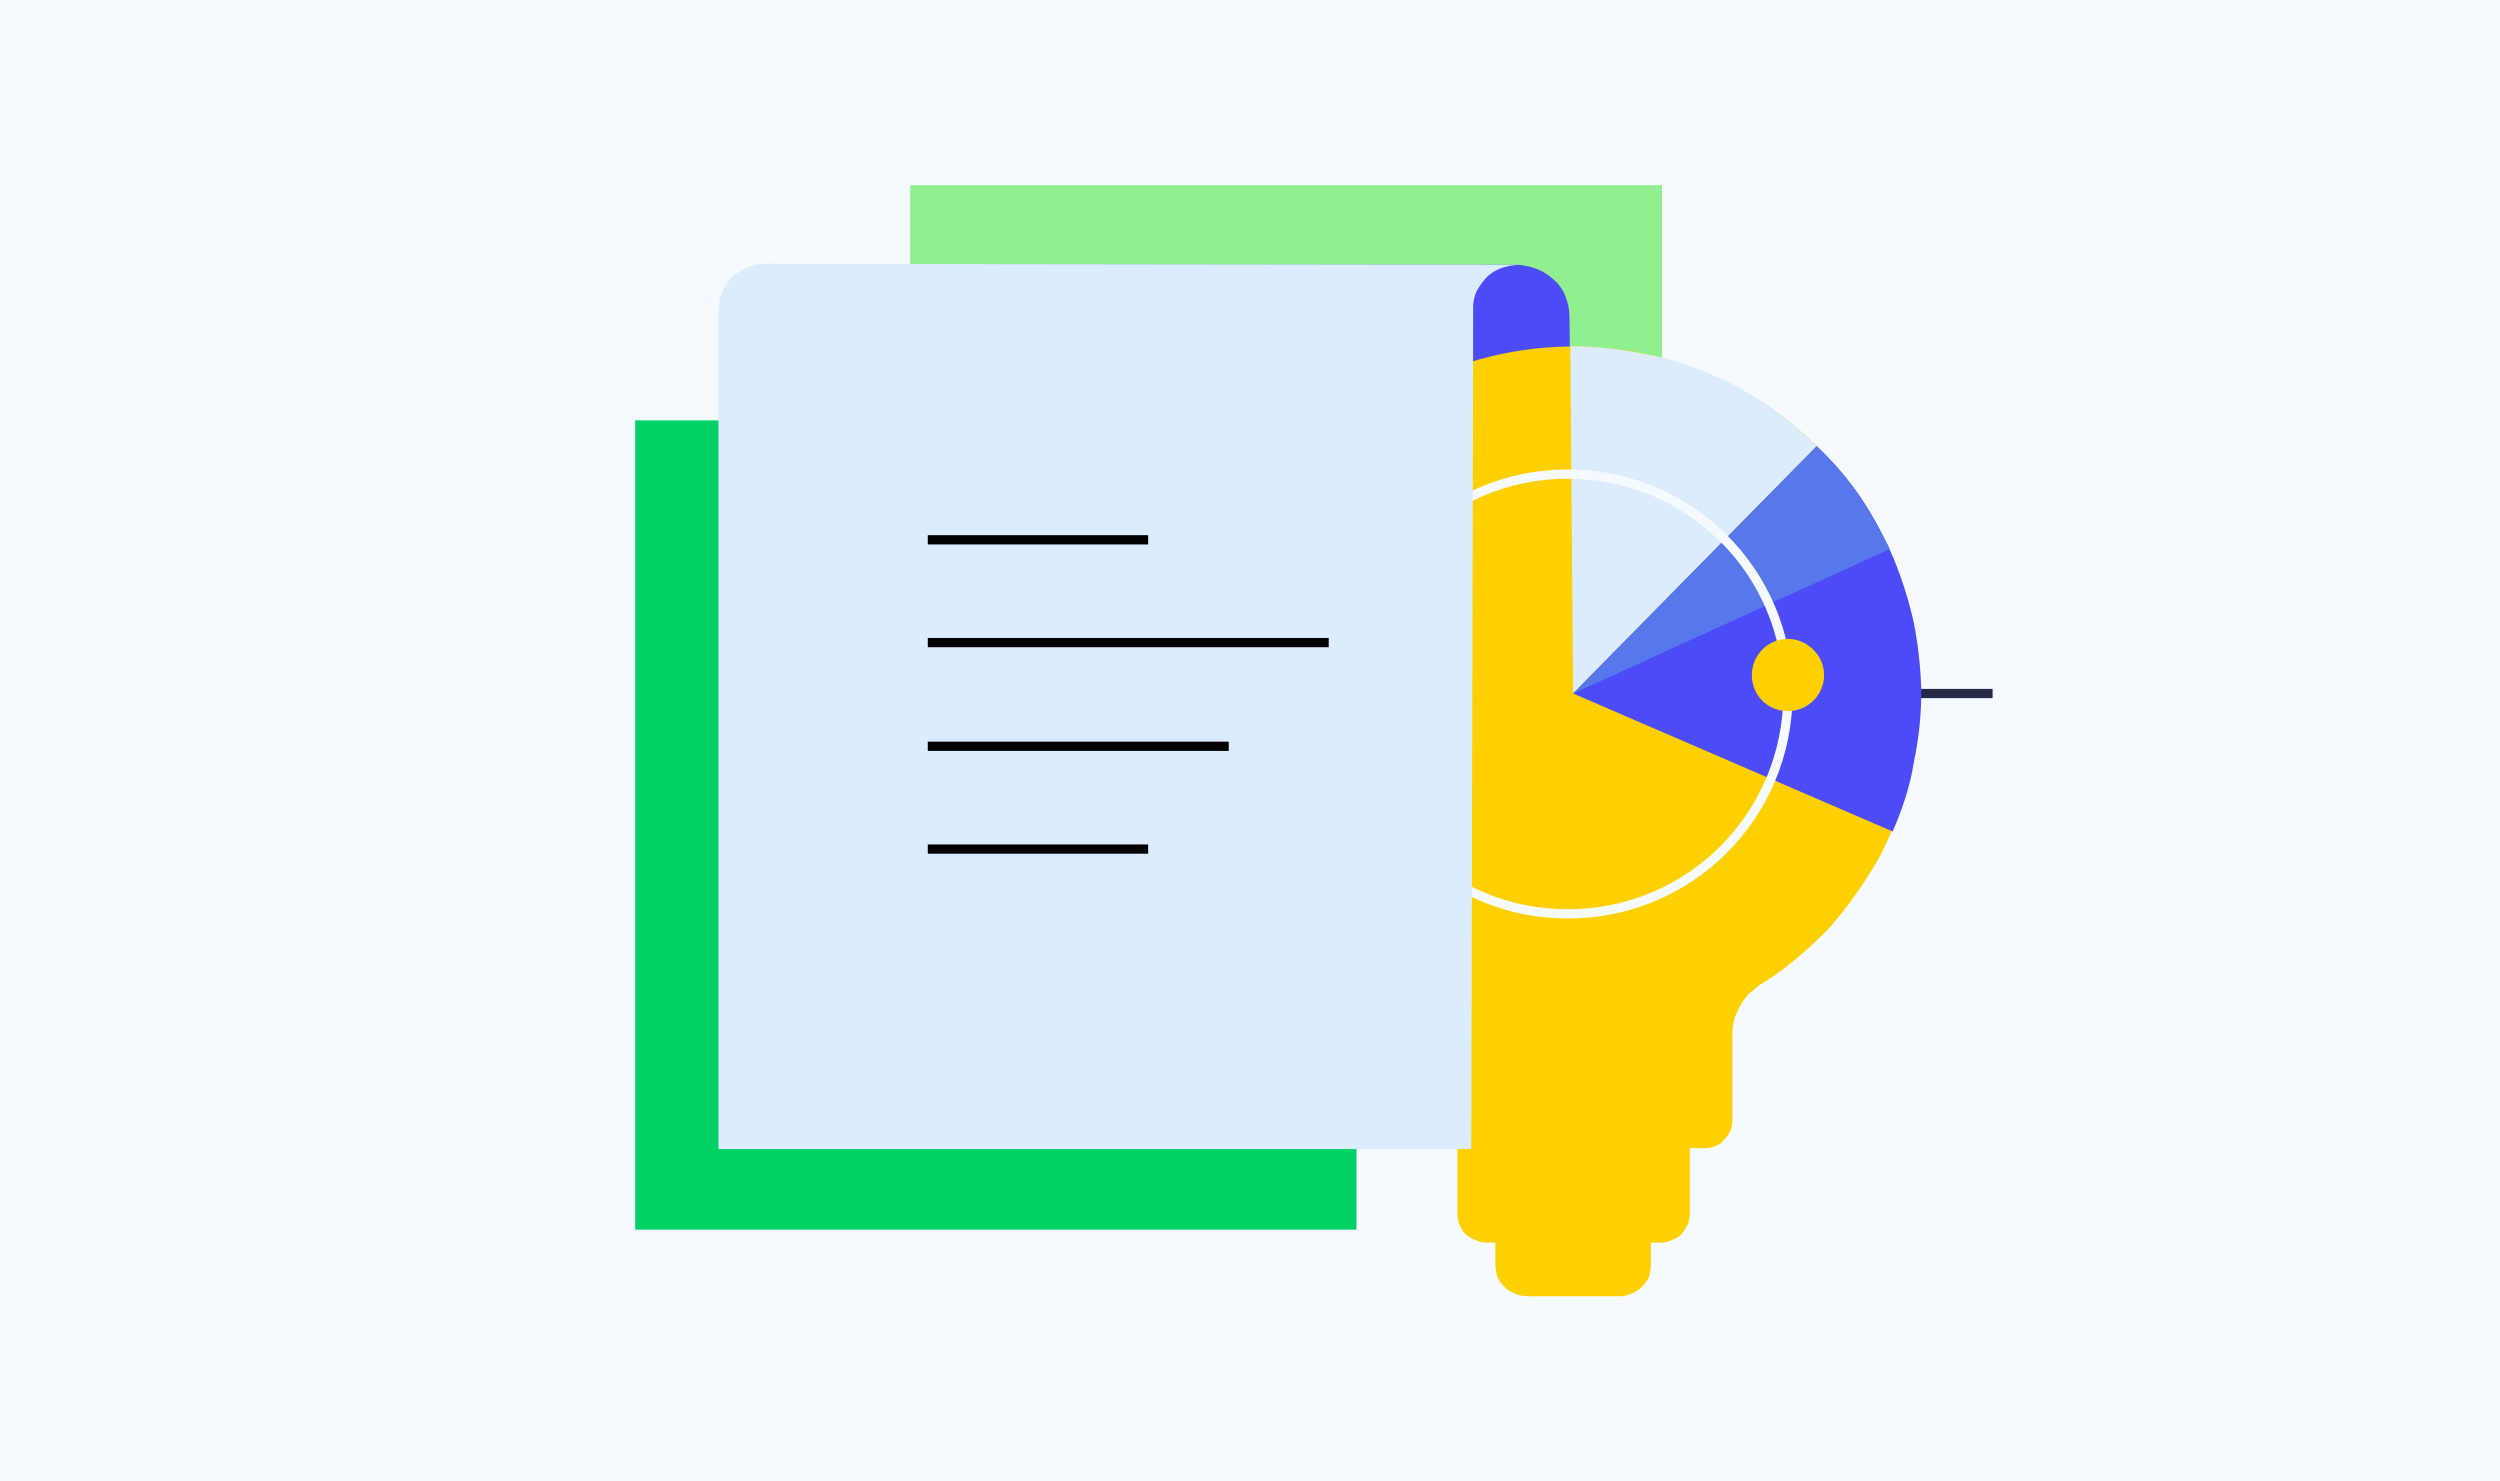 <?xml version="1.0"?>
<svg version="1.2" xmlns="http://www.w3.org/2000/svg" viewBox="0 0 270 160" width="270" height="160">
  <style>.a{fill:none}.b{fill:#00d364}.c{fill:#90ef8e}.d{fill:#4b4bf7}.e{fill:none;stroke:#242a45}.f{fill:#ffd000}.g{fill:#dcecff}.h{fill:#5777ea}.i{fill:none;stroke:#f4faff}.j{fill:#0aa39f}.k{fill:#50dd50}.l{fill:none;stroke:#000}</style>
  <path d="m0 0h270v160h-270z" fill="#F4FAFF" />
  <path class="b" d="m68.6 45.4h77.9v87.4h-77.9z" />
  <path class="a" d="m77.6 107.7c-12.5 0-22.6-10.1-22.6-22.6 0-12.5 10.1-22.6 22.6-22.6 12.5 0 22.6 10.1 22.6 22.6 0 12.5-10.1 22.6-22.6 22.6z" />
  <path class="c" d="m98.3 20v78.6h-0.2v9.8c0 2.5-2.3 4.6-5.2 4.6h81.5c2.8 0 5.1-2.1 5.1-4.6v-88.4z" />
  <path class="d" d="m169.6 108.6v-66l-0.1-8.4q0-1.1-0.4-2.1-0.4-1.1-1.2-1.8-0.8-0.8-1.8-1.2-1-0.4-2.1-0.5h-8.8-48.9v79.6q0 1 0.3 1.9 0.4 0.8 1.1 1.5 0.6 0.7 1.5 1.1 0.9 0.3 1.9 0.3h63.6q-0.9 0.1-1.8-0.2-0.9-0.3-1.6-0.9-0.7-0.7-1.2-1.5-0.4-0.8-0.5-1.8z" />
  <path class="e" d="m215.2 74.9h-92.7" />
  <path class="f" d="m161.5 131.4h16.8v5.1q0 0.7-0.2 1.4-0.3 0.6-0.8 1.1-0.5 0.5-1.1 0.7-0.6 0.3-1.3 0.3h-9.9q-0.7 0-1.4-0.3-0.6-0.2-1.1-0.7-0.5-0.5-0.8-1.1-0.2-0.7-0.2-1.4z" />
  <path class="f" d="m179.4 134.2h-18.9q-0.6 0-1.2-0.3-0.6-0.2-1-0.6-0.5-0.5-0.7-1.1-0.2-0.5-0.2-1.2v-8h25.1v8q0 0.7-0.2 1.2-0.3 0.6-0.7 1.1-0.4 0.4-1 0.6-0.6 0.3-1.2 0.3z" />
  <path class="f" d="m207.4 74.8c0 3.2-0.4 6.3-1.2 9.3-0.8 3.1-1.9 6-3.4 8.8-1.6 2.7-3.4 5.3-5.5 7.6-2.2 2.2-4.6 4.3-7.3 5.9q-0.6 0.5-1.2 1-0.5 0.6-0.9 1.3-0.4 0.7-0.6 1.4-0.2 0.8-0.2 1.6v9.2q0 0.6-0.2 1.2-0.3 0.6-0.7 1-0.4 0.5-1 0.7-0.6 0.2-1.2 0.2h-28.1q-0.6 0-1.2-0.2-0.6-0.2-1-0.7-0.5-0.4-0.7-1-0.2-0.6-0.2-1.2v-9.2q0-0.8-0.2-1.5-0.2-0.8-0.6-1.5-0.4-0.7-0.9-1.3-0.6-0.5-1.3-1c-11.1-7.1-17.7-19.5-17.3-32.8 0.4-13.2 7.8-25.2 19.4-31.6 11.6-6.3 25.7-6.1 37.1 0.6 11.4 6.8 18.4 19 18.4 32.2z" />
  <path class="g" d="m196.2 48.2l-26.3 26.7-0.3-37.5q3.7 0 7.3 0.7 3.7 0.6 7.1 2 3.4 1.4 6.5 3.4 3.1 2.1 5.7 4.7z" />
  <path class="d" d="m207.5 74.6q0 1.9-0.2 3.9-0.2 1.9-0.6 3.8-0.3 1.9-0.9 3.8-0.6 1.9-1.4 3.7l-34.5-14.9 26.3-26.7q2.7 2.5 4.8 5.6 2 3 3.5 6.5 1.4 3.4 2.2 7 0.7 3.6 0.8 7.3z" />
  <path class="h" d="m204.1 59.3l-34.2 15.6 26.3-26.7q1.3 1.2 2.4 2.5 1.1 1.3 2.1 2.7 0.9 1.4 1.8 2.9 0.8 1.4 1.6 3z" />
  <path class="i" d="m169.3 98.7c-13.1 0-23.7-10.6-23.7-23.8 0-13.1 10.6-23.7 23.7-23.7 13.2 0 23.8 10.6 23.8 23.7 0 13.2-10.6 23.8-23.8 23.8z" />
  <path class="f" d="m193.1 76.8c-2.2 0-3.9-1.7-3.9-3.9 0-2.1 1.7-3.9 3.9-3.9 2.1 0 3.9 1.8 3.9 3.9 0 2.2-1.8 3.9-3.9 3.9z" />
  <path class="j" d="m153 95.2c-1.7 0-3.1-1.4-3.1-3.1 0-1.7 1.4-3.1 3.1-3.1 1.7 0 3.1 1.4 3.1 3.1 0 1.7-1.4 3.1-3.1 3.1z" />
  <path class="g" d="m77.6 33.2v90.9h81.3l0.2-89v-1.9q0-1 0.4-1.8 0.5-0.9 1.2-1.6 0.7-0.6 1.6-0.9 1-0.3 1.9-0.3l-81.4-0.1q-1 0-1.9 0.3-0.9 0.4-1.7 1-0.7 0.7-1.1 1.5-0.4 0.9-0.5 1.9z" />
  <path class="k" d="m164.3 28.5l-0.1 0.1h0.1z" />
  <path class="l" d="m100.2 58.3h23.8" />
  <path class="l" d="m100.2 69.4h43.3" />
  <path class="l" d="m100.2 80.6h32.5" />
  <path class="l" d="m100.2 91.7h23.8" />
</svg>